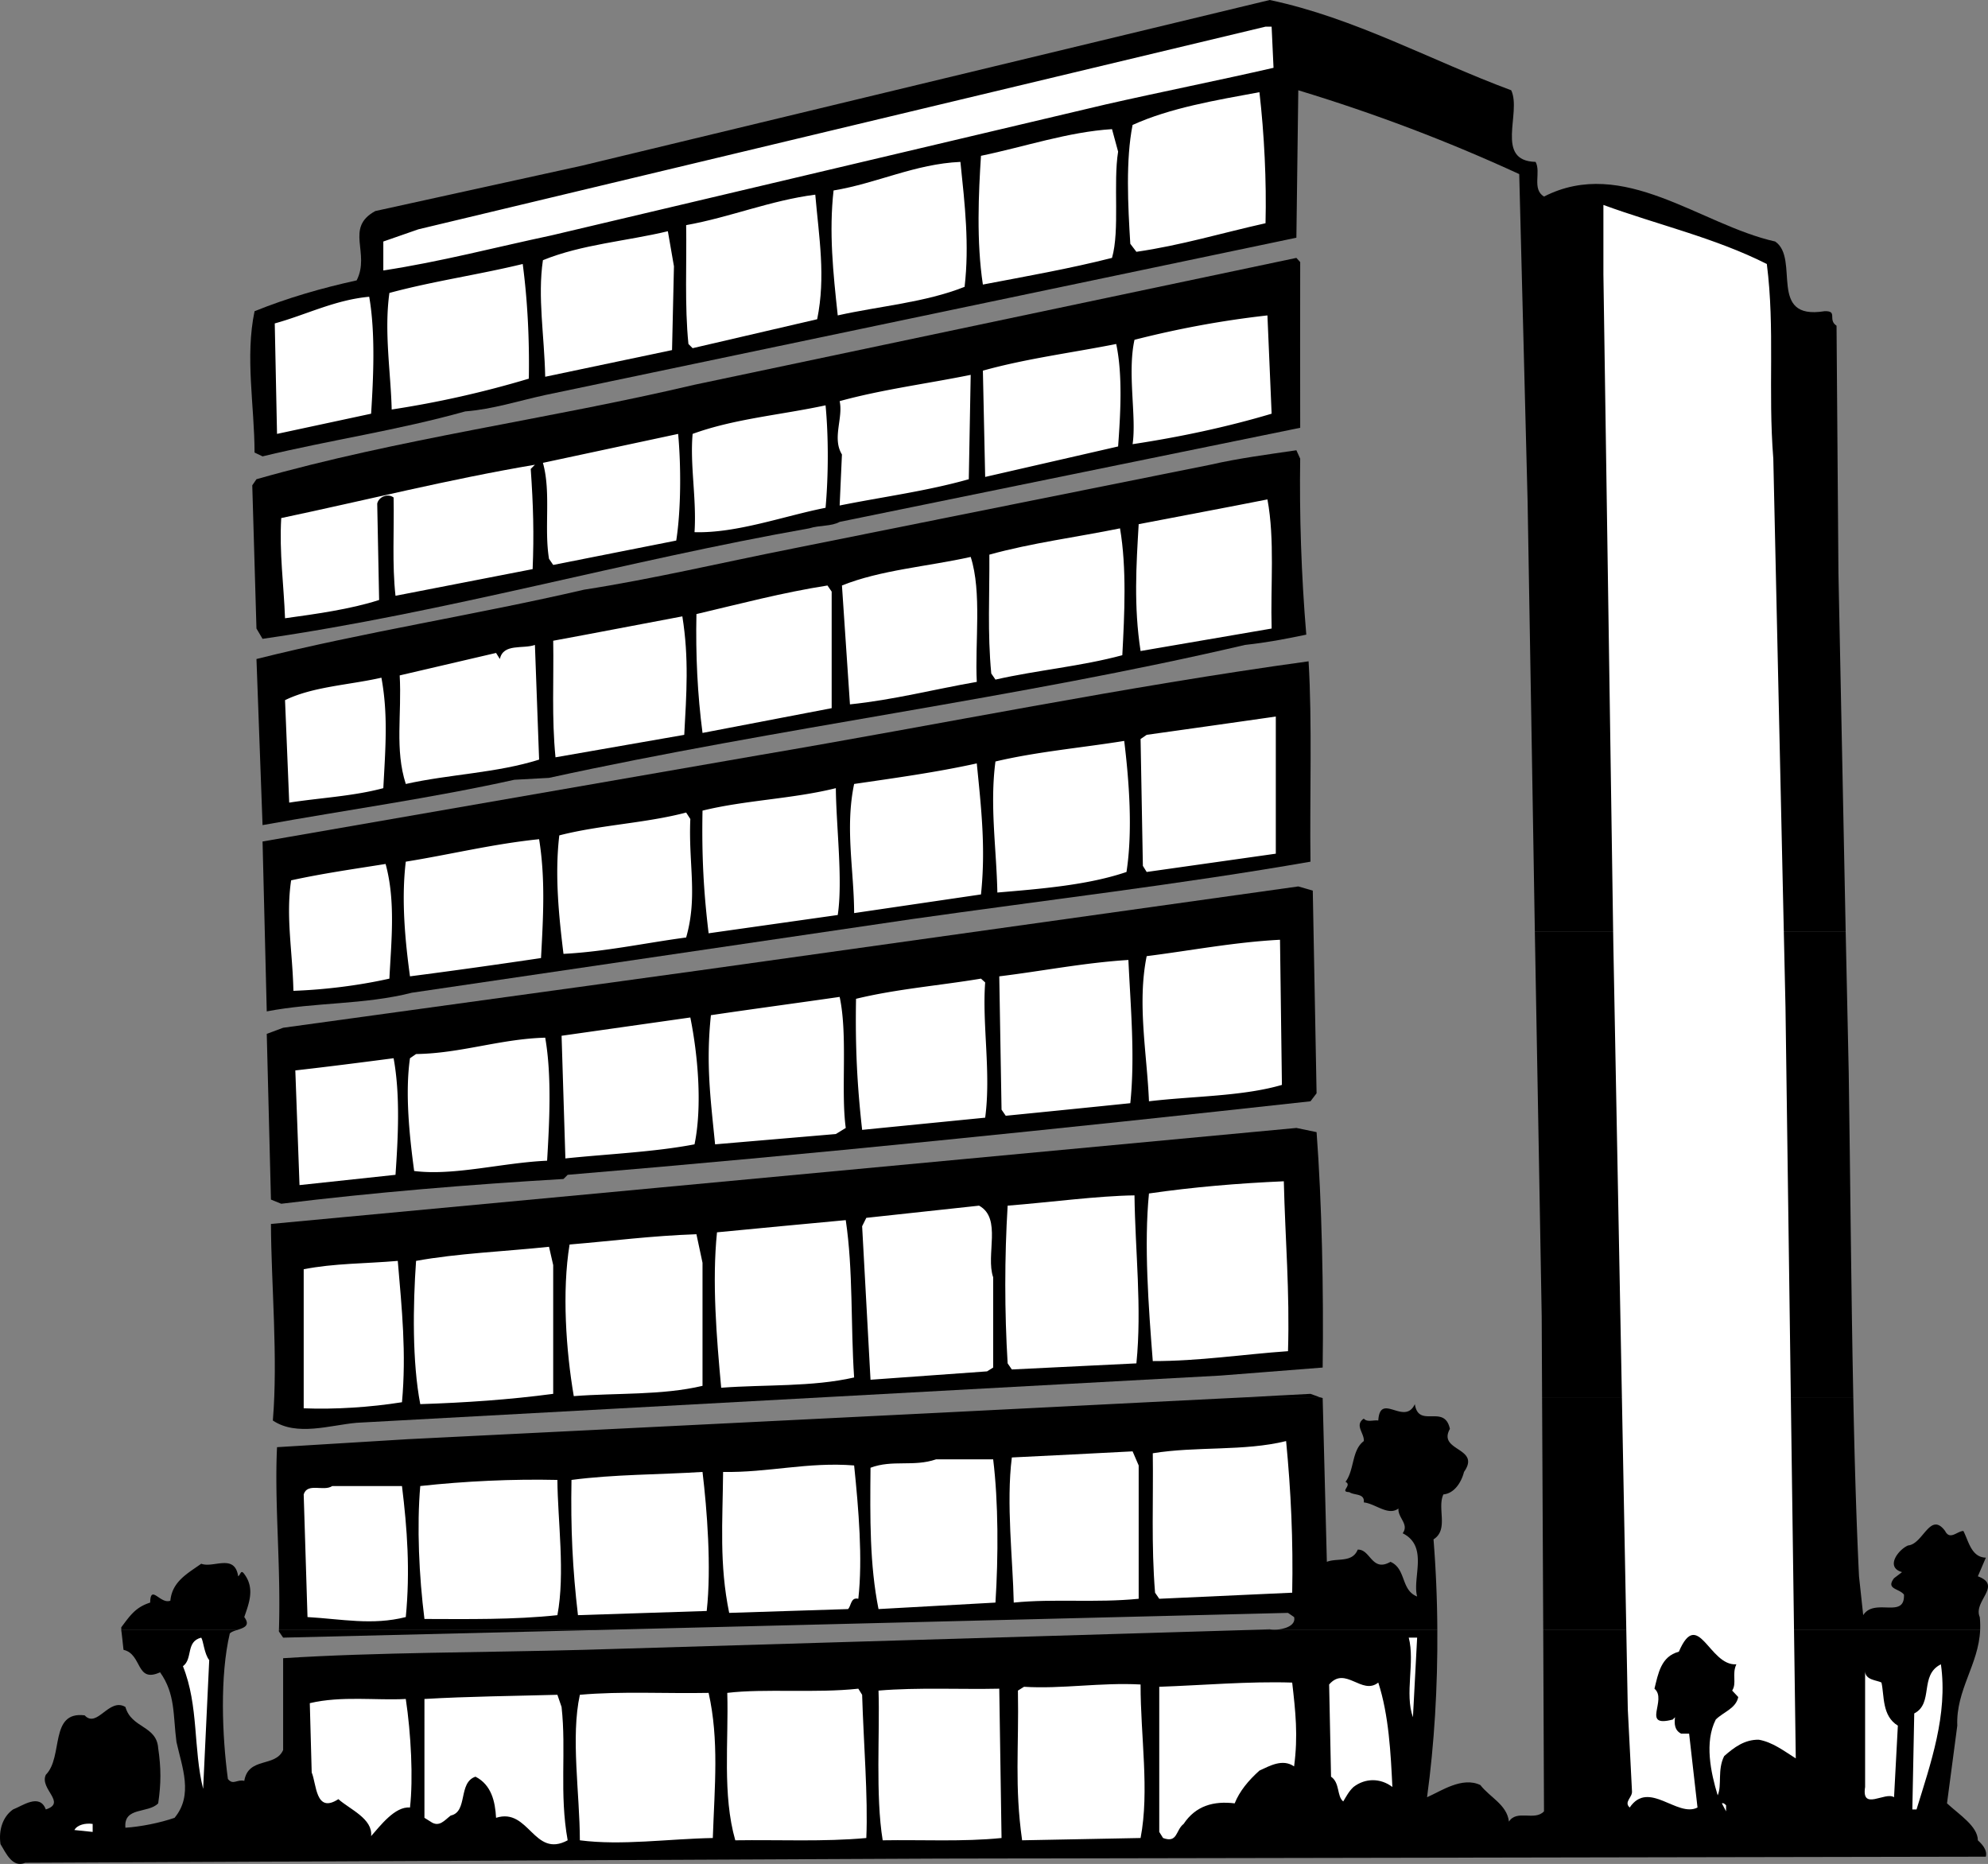 <svg xmlns="http://www.w3.org/2000/svg" width="521.889" height="489.305"><rect width="100%" height="100%" fill="#808080" stroke="none"/><path d="M519.827 427.902c-.375 9.016-6.383 15.758-6 25.098l-2.699 20.402c3.274 3.024 8.074 6.024 8.098 9.7.875.824 2.574 2.425 2.101 4.3l-274.5.5L6.628 489c-3.328 1.426-5.027-2.473-6.5-4.898-.527-3.676.574-7.176 3.297-9.102 2.375-.875 6.977-4.375 8.602 0 5.574-1.773-1.727-5.375 0-9.098 4.675-4.675.875-16.777 10.199-15.601 3.277 3.523 6.375-4.774 10.699-2.2 1.578 5.626 8.176 4.825 8.602 10.801.773 5.223.773 9.325 0 14.5-2.625 2.723-9.125.825-8.602 6.399 4.078-.274 9.078-1.274 12.902-2.602 4.973-5.972 1.973-13.273.5-19.898-.925-6.977-.226-12.574-4.3-18.301-6.426 2.926-4.625-4.773-9.602-5.898 0 0-.555-5.2-.598-5.2h30.399c-.805.243-1.532.5-1.899.899-2.625 11.125-2.027 26.824-.5 38.199 1.375 1.727 2.375.027 4.301.5 1.074-6.375 8.172-3.473 10.2-8.098v-24.101c24.574-1.574 52.574-1.477 79-2.2 0 0 174.14-5.199 174.097-5.199h49.902c.106 14.805-.789 29.97-2.699 43.899 3.774-1.676 9.274-5.477 14-3.2 2.473 3.223 6.973 5.126 7.5 9.598 2.074-3.273 6.774-.074 9.2-2.699l-.2-47.598h114.7"/><path d="m156.527 427.902-82.2 2-1.101-1.601a1.51 1.51 0 0 1 0-.399h83.3m-124.699 0c.043 0 0-.703 0-.703 2.375-3.172 3.774-5.273 7.598-6.5.078-4.972 2.676.528 5.3-.5.477-5.074 4.575-7.172 8.102-9.699 3.176 1.227 8.774-2.773 9.7 3.3.675-.476.675-1.874 1.601-.6 2.875 3.827 1.172 7.827 0 11.3 1.719 2.332-.195 2.832-1.902 3.402H31.827"/><path d="M73.226 427.902c.547-17.043-1.219-33.004-.5-48l34.402-2.101 140.7-7s79.488-4.024 79.5-4h19.097c.05-.024.8.199.8.199l1.102 43c2.676-1.074 6.676.324 8.098-3.2 3.375-.175 3.676 6.024 8.602 3.2 4.175 1.824 2.675 7.426 7 9.102-1.325-4.875 3.074-13.176-3.801-16.602 1.777-2.375-1.324-4.074-1.098-6.5-2.726 2.027-6.027-1.273-9.101-1.598.273-2.476-2.524-1.777-3.801-2.703-2.723-.074.875-1.773-1-2.699 2.375-3.176 1.574-8.273 4.8-10.7.176-2.073-2.523-4.175 0-5.898.876 1.024 2.477.325 3.801.5.473-7.578 6.875 1.524 9.598-4.3.977 6.523 7.777-.176 9.203 6.5-3.328 5.925 8.274 4.824 3.7 11.3-.626 2.524-2.426 5.625-5.403 5.899-1.723 3.625 1.477 9.226-2.598 11.8.61 7.669.961 15.676 1 23.801h-49.902c.043 0 5.902-.203 5.902-.203 2.075.426 7.075-.375 6.399-3.199l-1.598-1.098-181.601 4.5H73.226m331.902 0-.3-61.101h81.699c.328 16.203.78 32.062 1.5 47L489.128 424c2.973-4.676 10.973 1.125 10.7-5.398-1.325-1.676-4.825-1.375-2.602-4.301l2.101-1.602c-4.527-1.273-.925-5.972 1.598-7 3.977-.375 5.777-9.074 9.703-3.797 1.274 2.524 3.172.024 4.797 0 1.375 2.625 2.078 6.922 5.902 7l-2.101 4.899c6.574 2.426-1.324 6.523.5 10.699a23.46 23.46 0 0 1 .101 3.402H405.128"/><path d="M327.327 366.8c-.011-.023 16.7-.898 16.7-.898s2.449.875 2.398.899h-19.098m77.5-.001-.101-21.3s-1.774-100.973-1.801-101h81.602c.011.027.8 37.102.8 37.102.418 27.648.621 56.964 1.2 85.199h-81.7"/><path d="M402.925 244.5c.027.027-1.898-112.8-1.898-112.8l-2.2-86c-18.824-8.673-38.125-15.973-58-22l-.5 38.702L143.128 103.7c-7.027 1.528-13.726 3.727-21 4.301-18.027 5.027-35.027 7.426-53.203 11.8l-2.098-1c-.027-12.374-2.527-25.073 0-37.1 8.575-3.473 17.575-6.075 26.801-8.098 3.672-7.176-3.226-13.778 4.899-18.2L152.726 43.5 333.327 0c22.375 4.727 42.176 15.824 63.399 23.7 2.777 5.925-4.426 18.527 6.402 18.8 1.473 2.727-1.027 7.125 2.2 9.102 20.874-10.676 41.074 7.425 60.699 11.8 6.574 4.524-2.125 20.723 12.898 18.297 3.676-.172.777 2.227 3.203 3.801l.5 65s1.91 94.027 1.899 94h-81.602"/><path fill="#fff" d="M334.327 17.8c-14.027 3.227-30.027 6.427-44 9.602L144.726 61.801C130.003 64.926 115.6 68.727 100.628 71v-7.598l9.2-3.203L332.225 7h1.601l.5 10.8m-2.1 40.802c-11.324 2.523-22.223 5.824-33.899 7.5L296.726 64c-.625-10.074-1.223-22.074.601-31.2 9.875-4.476 21.774-6.476 33.301-8.6 1.274 11.124 1.875 23.327 1.598 34.402M293.527 39.8c-1.325 8.325.476 20.626-1.602 27.9-11.125 2.827-22.523 4.827-33.898 7-1.727-11.274-1.125-24.173-.5-33.798 11.476-2.375 22.875-6.277 34.398-7l1.602 5.899M252.128 42.5c1.172 11.227 2.375 21.824 1.098 32.8-10.426 4.126-22.223 5.024-33.301 7.5-1.223-11.273-2.324-21.874-1.098-32.8 11.375-1.875 21.375-6.973 33.301-7.5m-38.101 8.602c.976 11.222 2.773 21.523.5 32.699l-32.7 7.601-1.101-1.101c-1.024-10.074-.426-21.375-.598-31.2 11.574-2.074 22.074-6.476 33.899-8m249.8 18.199c2.176 17.126.274 33.126 1.7 51.102l3.199 144 2.699 197.2c-3.125-1.977-6.125-4.278-9.7-4.903-3.722-.074-6.523 2.028-9.097 4.301-1.828 3.625-.527 7.625-1.703 10.3-1.824-5.976-3.523-13.976-.5-19.898 1.977-1.976 5.277-2.875 5.902-5.902l-1.601-1.7c1.277-1.976-.125-4.273 1.101-6.898-7.125.524-10.027-15.078-15.101-3.3-4.723 1.222-5.426 5.824-6.399 9.699 3.473 2.926-3.625 10.324 4.801 8.101l.598-.601c-.223 1.726-.125 3.426 1.601 4.3h2.098l2.203 19.399c-5.328 2.727-12.828-7.375-17.8 0-1.626-1.473.773-2.676.597-4.3l-1.098-21.5-3.8-201L420.925 72V53.8c14.277 5.227 29.277 8.626 42.902 15.5m-286.902.602-.5 22-33.297 7c-.226-10.875-2.027-20.875-.601-30.601 10.273-4.176 21.875-4.977 32.8-7.602l1.598 9.203"/><path d="M341.327 68.8c-.027 13.825-.027 29.727 0 43.5L220.425 137c-2.223 1.227-5.223.824-8 1.7-48.324 8.527-95.223 22.027-143.5 29l-1.598-2.7-1.101-37.598 1.101-1.601c37.473-10.676 76.274-15.676 115-24.801l158-33.3 1 1.1"/><path fill="#fff" d="M137.226 69.3c1.277 9.727 1.777 19.825 1.601 30.102a262.929 262.929 0 0 1-36 8.098c-.226-9.574-2.027-20.375-.601-30.598 11.375-3.078 23.375-4.777 35-7.601m-40.301 8.601c1.676 9.625 1.078 21.524.5 30.7l-24.7 5.3-.597-29c8.274-2.277 15.774-6.175 24.797-7m236.902 30.7c-11.824 3.523-24.125 6.125-36.5 8 1.075-7.176-1.425-18.676.5-27.403 11.274-2.875 22.973-5.074 34.899-6.398l1.101 25.8m-40.8-18.301c1.773 8.325 1.074 18.927.5 26.9l-34.899 8-.601-27.9c11.375-3.175 23.273-4.675 35-7m-38.7 35.5c-11.027 3.126-22.625 4.626-33.902 6.9l.602-13.4c-2.625-4.273.375-9.573-.602-14 11.176-3.073 22.977-4.573 34.402-6.898l-.5 27.399m-37.601-19.399c.777 8.024.777 18.325 0 26.899-10.824 2.125-23.324 6.726-34.399 6.398.575-8.875-1.226-17.472-.5-25.797 10.875-3.976 23.176-4.976 34.899-7.5m-39.199 35.5-32.301 6.399-1.098-1.602c-1.328-8.074.574-17.472-1.601-25.199l35.5-7.598c.773 8.422.773 19.825-.5 28"/><path d="M341.327 120.402c-.226 14.422.274 30.524 1.598 46.2-5.922 1.222-10.023 2.023-16.098 2.699-59.925 14.023-122.425 21.726-182.699 34.898l-9.101.5c-21.727 4.828-44.125 7.926-66.102 11.903L67.327 173c28.176-7.074 57.473-11.574 86-18.2 17.875-2.773 36.473-7.175 54.801-10.8l109.598-22c7.277-1.676 14.976-2.676 22.601-3.8l1 2.202"/><path fill="#fff" d="M139.327 123.102c.676 9.625.875 17.125.5 26.3l-36 7c-.925-8.277-.324-17.175-.5-25.8-1.527-1.176-3.925-.176-4.3 1.597l.5 25.301c-7.426 2.426-16.926 3.727-24.7 4.8-.324-8.773-1.527-17.175-1-26.3 22.176-4.676 43.973-10.176 66.598-14l-1.098 1.102m193.399 8c1.976 10.625.777 22.625 1.101 33.898l-34.402 5.902c-1.824-11.777-1.125-22.578-.5-33.3 11.277-2.176 22.578-4.278 33.8-6.5m-38.698 7.598c1.773 10.425 1.175 22.527.601 33.3-10.828 2.926-22.426 3.926-33.3 6.402l-1.102-1.601c-1.024-10.676-.426-20.774-.5-31.2 11.074-3.074 22.875-4.574 34.3-6.902m-39.199 7.501c2.973 9.226 1.075 22.527 1.598 32.8-11.125 1.926-21.824 4.727-33.297 5.902l-2.101-31.203c10.074-4.074 22.476-4.972 33.8-7.5m-36.5 9.101v30.602l-33.902 6.5c-1.324-10.078-1.824-20.476-1.598-31.203 11.375-2.672 22.676-5.672 34.399-7.5l1.101 1.602m-39.199 6.499c1.774 11.024 1.074 20.427.5 31.102l-33.8 5.899c-1.028-10.477-.426-20.375-.602-30.602 11.277-2.074 22.574-4.273 33.902-6.398m-37.601 37.601c-11.125 3.524-23.524 3.825-35 6.399-2.926-9.074-1.024-18.274-1.602-28.5l25.3-5.899 1 1.598c.876-4.176 6.075-2.574 9.2-3.7l1.102 30.102"/><path d="M343.527 173.602c.976 15.925.273 35.824.5 52.597-33.926 5.926-69.825 10.125-104.801 15.102l-131.098 19.3c-12.726 3.223-25.125 2.426-38.101 4.899l-1.102-44.598 130-22.601c48.176-8.176 96.375-18.074 144.602-24.7"/><path fill="#fff" d="M100.128 177.902c1.774 9.625 1.074 18.325.5 29-7.926 2.125-16.527 2.524-24.703 3.797l-1.098-26.898c7.274-3.574 16.875-3.977 25.301-5.899m234.797 46.2-33.898 4.8-1-1.601-.602-33.301 1.602-1.098a9942.846 9942.846 0 0 0 33.898-4.8v36M295.128 194.5c1.274 10.426 2.274 23.527.598 34.402-10.024 3.422-22.324 4.422-33.899 5.399-.226-11.477-2.027-22.875-.5-34.399 10.875-2.578 22.473-3.578 33.801-5.402m-38.703 5.902c1.176 11.825 2.375 22.325 1.102 34.399l-33.301 4.898c-.024-11.273-2.426-22.273 0-33.898 10.777-1.574 21.676-3.074 32.199-5.399m-37 6.5c.078 9.825 1.875 24.223.5 33.297L186.027 245c-1.325-10.973-1.825-20.375-1.602-32.2 11.277-2.773 23.676-3.073 35-5.898M181.226 215c-.524 11.824 1.976 20.324-1.098 31.102-10.726 1.425-21.125 3.722-32.203 4.3-1.223-9.976-2.324-20.777-1.098-31.101 10.774-2.774 22.575-3.176 33.301-6l1.098 1.699m-39.699 5.3c1.675 10.427 1.074 20.524.5 31.2-10.227 1.527-22.926 3.324-34.399 4.8-1.226-8.976-2.328-19.976-1.101-30.1 11.675-1.876 22.976-4.673 35-5.9m-40.301 6.5c2.676 9.727 1.476 20.427 1 30.102-8.125 1.825-17.125 2.922-25.2 3.2-.226-10.375-2.023-19.375-.601-29 8.078-1.778 16.477-2.977 24.8-4.301"/><path d="m345.628 287-1.601 2.102c-64.727 7.125-131.625 14.023-195 19.3l-1.102 1.098c-24.422 1.426-49.824 3.527-74.098 6.5l-2.699-1.098-1.101-43.5 4.3-1.601 109.598-15.102 156.902-22 3.801 1.102 1 53.199"/><path fill="#fff" d="M336.527 284.8c-10.325 3.024-23.325 2.927-34.899 4.302-.527-12.575-3.125-25.676-.601-38.102 11.675-1.473 22.976-3.676 35-4.3l.5 38.1M296.226 252c.574 12.426 1.777 25.227.5 37.602a8666.798 8666.798 0 0 1-32.7 3.3l-1.101-1.601-.598-35c11.274-1.375 22.274-3.574 33.899-4.301m-37.598 5.902c-.828 10.922 1.574 23.723 0 35.5l-32.3 3.2c-1.325-11.778-1.825-21.875-1.602-34.403 10.574-2.574 21.875-3.472 32.8-5.297l1.102 1m-36.601 38.2-2.602 1.597-31.7 2.703c-1.222-12.277-2.425-21.175-1.097-33.902 10.574-1.574 22.574-3.176 33.797-4.8 2.176 10.124.277 24.624 1.602 34.402m-39.7 4.3c-10.527 2.024-22.625 2.524-33.902 3.7l-1-32.2 33.8-4.8c1.977 9.824 3.177 23.222 1.102 33.3m-39.199-28c1.774 10.125 1.074 22.524.5 32.297-11.828.528-24.426 4.028-34.902 2.703-1.223-9.078-2.426-20.375-1.098-29.601l1.598-1.102c11.777-.172 22.074-3.972 33.902-4.297m-39.801 5.398c1.774 9.626 1.176 20.825.5 30.602l-25.199 2.7L77.527 281c8.574-.973 17.175-2.074 25.8-3.2"/><path d="M345.628 297.2c1.375 18.226 1.875 41.527 1.598 61.8l-26.801 2.102L93.628 373.5c-7.027.625-15.726 3.625-22-.598 1.375-16.476-.426-35.675-.5-51.601l269.2-25.2 5.3 1.098"/><path fill="#fff" d="M337.027 310.102c.375 15.523 1.574 28.722 1.101 44.597-11.828.828-23.328 2.625-35.5 2.602-1.125-14.274-2.328-30.676-1-44 11.574-1.676 23.375-2.676 35.399-3.2m-39.2 3.699c.176 14.727 1.973 29.427.5 44.102l-32.699 1.598-1.101-1.598c-.825-13.476-.825-27.875 0-41.402 11.074-.875 23.675-2.574 33.3-2.7m-37.101 21.5V359l-1.598 1-30.601 2.2-2.2-40.298 1.098-2.203 29.602-3.199c6.074 3.324 1.675 12.926 3.699 18.8m-38.699-15c1.976 13.227 1.273 27.626 2.199 41.302-11.024 2.523-23.324 1.824-34.899 2.699-1.226-13.274-2.425-27.875-1.101-40.801 11.277-1.074 22.574-2.176 33.8-3.2m-37.601 11.2v32.3c-10.625 2.524-22.523 1.825-33.797 2.7-2.027-11.875-3.125-27.473-1.101-39.8 11.675-.973 21.273-2.274 33.3-2.7l1.598 7.5m-39.199.602v33.8c-11.426 1.524-23.125 2.325-34.899 2.7-2.125-11.075-1.925-25.875-1.101-37.602 10.777-1.973 23.277-2.473 34.902-3.7l1.098 4.802M104.425 331c1.078 12.727 2.277 24.125 1.102 37.102-8.325 1.324-17.625 1.925-25.801 1.597v-36.5c7.875-1.574 16.375-1.472 24.699-2.199m234.801 87.102-34.899 1.597-1.101-1.597c-1.024-12.575-.426-24.375-.598-36.602 11.375-1.875 23.973-.473 35-3.2 1.274 13.126 1.875 26.227 1.598 39.802M298.925 384.7v35c-11.324 1.124-22.223-.075-32.797 1-.226-11.274-2.027-26.075-.5-38.098 10.473-.477 21.074-1.075 31.7-1.602l1.597 3.7m-38.199-1.598c1.375 11.125 1.375 25.523.601 37.597l-30.699 1.703c-2.328-11.675-2.226-23.777-2.101-37.101 5.773-2.176 11.273-.176 17.199-2.2h15m-36.5 1.599c1.176 11.425 2.277 24.527 1.101 35-2.027-.473-1.824 1.827-2.699 2.702l-31.203 1c-2.625-12.777-1.723-23.675-1.598-37 11.774.223 22.274-2.675 34.399-1.703m-39.801 1.703c1.176 9.825 2.375 25.024 1.102 36.5L151.726 424c-1.426-12.176-1.926-22.676-1.7-35.5 11.176-1.473 22.977-1.375 34.399-2.098m-38.098 2.098c.074 10.625 2.075 24.527 0 35.5-11.324 1.227-23.824 1.027-34.902 1-1.422-11.273-2.023-24.375-1.098-34.898 11.676-1.278 24.274-1.875 36-1.602m-40.8 1.602c1.375 11.222 2.175 22.222 1 34.398-8.825 2.227-16.727.527-25.801 0l-1-32.2c.976-3.175 5.277-.675 7.5-2.198h18.3M54.925 435.8l-1.598 33.802c-2.625-10.575-1.125-21.778-5.3-32.2 2.675-1.976.675-6.476 4.8-7.5.575.825.774 4.223 2.098 5.899m316 14.999c-2.223-6.175.578-14.476-1.098-20.898h2.2l-1.102 20.899M503.128 475h-1.101l.5-25.2c5.175-2.675 1.273-10.073 7-12.898 1.875 13.223-2.727 26.125-6.399 38.098m-9.203-33.3c.777 3.425.078 8.726 4.3 11.3l-1 18.8c-2.323-1.573-8.624 3.727-7.597-2.698V438.5c-.125 2.625 3.172 2.527 4.297 3.2m-132.098 0c2.774 8.527 3.274 18.624 3.7 27.402-3.125-2.375-7.125-2.375-10.2 0-1.226 1.125-1.925 2.523-2.699 3.8-1.726-1.375-.828-4.875-3.203-6.5l-.5-24.203c4.277-4.972 8.578 2.926 12.902-.5m-22.601.001c.875 7.624 1.574 13.925.5 22-3.024-2.075-6.324-.173-9.098 1.1-2.926 2.626-5.226 5.427-6.5 8.602-5.527-.675-10.226.625-13.402 5.399-2.125 1.625-1.524 5.125-5.399 3.699l-1-1.598v-38.101c11.075-.375 23.575-1.477 34.899-1.102m-39.801.501c-.023 13.527 2.375 27.925 0 40.3l-31.098.602c-2.027-14.375-.824-24.176-1.101-39.301l1.601-1c9.875.625 20.075-1.176 30.598-.602m-36.5 40.301c-10.125 1.027-20.824.426-31.2.602-1.925-11.778-.722-28.176-1.097-39.301 10.274-.875 21.774-.274 31.7-.5l.597 39.199m-36.598-37.598c.375 12.625 1.575 26.825 1.098 37.598-11.125 1.027-22.922.426-34.398.602-3.426-11.977-1.727-25.875-2.102-38.7 9.777-1.175 23.176.125 34.402-1.101l1 1.601m-40.3-.5c2.773 12.422 1.574 24.422 1.101 38.098-11.828.227-23.926 2.027-34.902.602-.024-12.278-2.426-27.075 0-38.2 10.875-.976 22.574-.277 33.8-.5m-38.601 3.7c1.277 11.425-.625 22.722 1.602 35-8.926 4.824-10.125-8.676-18.801-5.903-.223-4.273-1.223-8.672-5.399-10.797-4.625 1.524-1.925 9.223-6.5 10.2-1.625 1.222-3.027 3.222-5.3 1.597l-1.602-1V446c11.676-.676 23.277-.773 34.902-1.098l1.098 3.2M106.527 446c1.375 9.125 1.976 20.926 1.101 28.5-3.926-.375-7.828 4.824-10.203 7.5.477-4.574-5.523-6.973-8.598-9.7-6.027 3.927-5.726-4.073-7-7l-.5-18.198c8.375-1.977 17.473-.676 25.2-1.102m346.601 27.902v1.598l-1.101-2.098c.476-.175.773.223 1.101.5m-428.801 7-4.8-.5c.773-1.375 2.875-1.875 4.8-1.601v2.101"/></svg>
